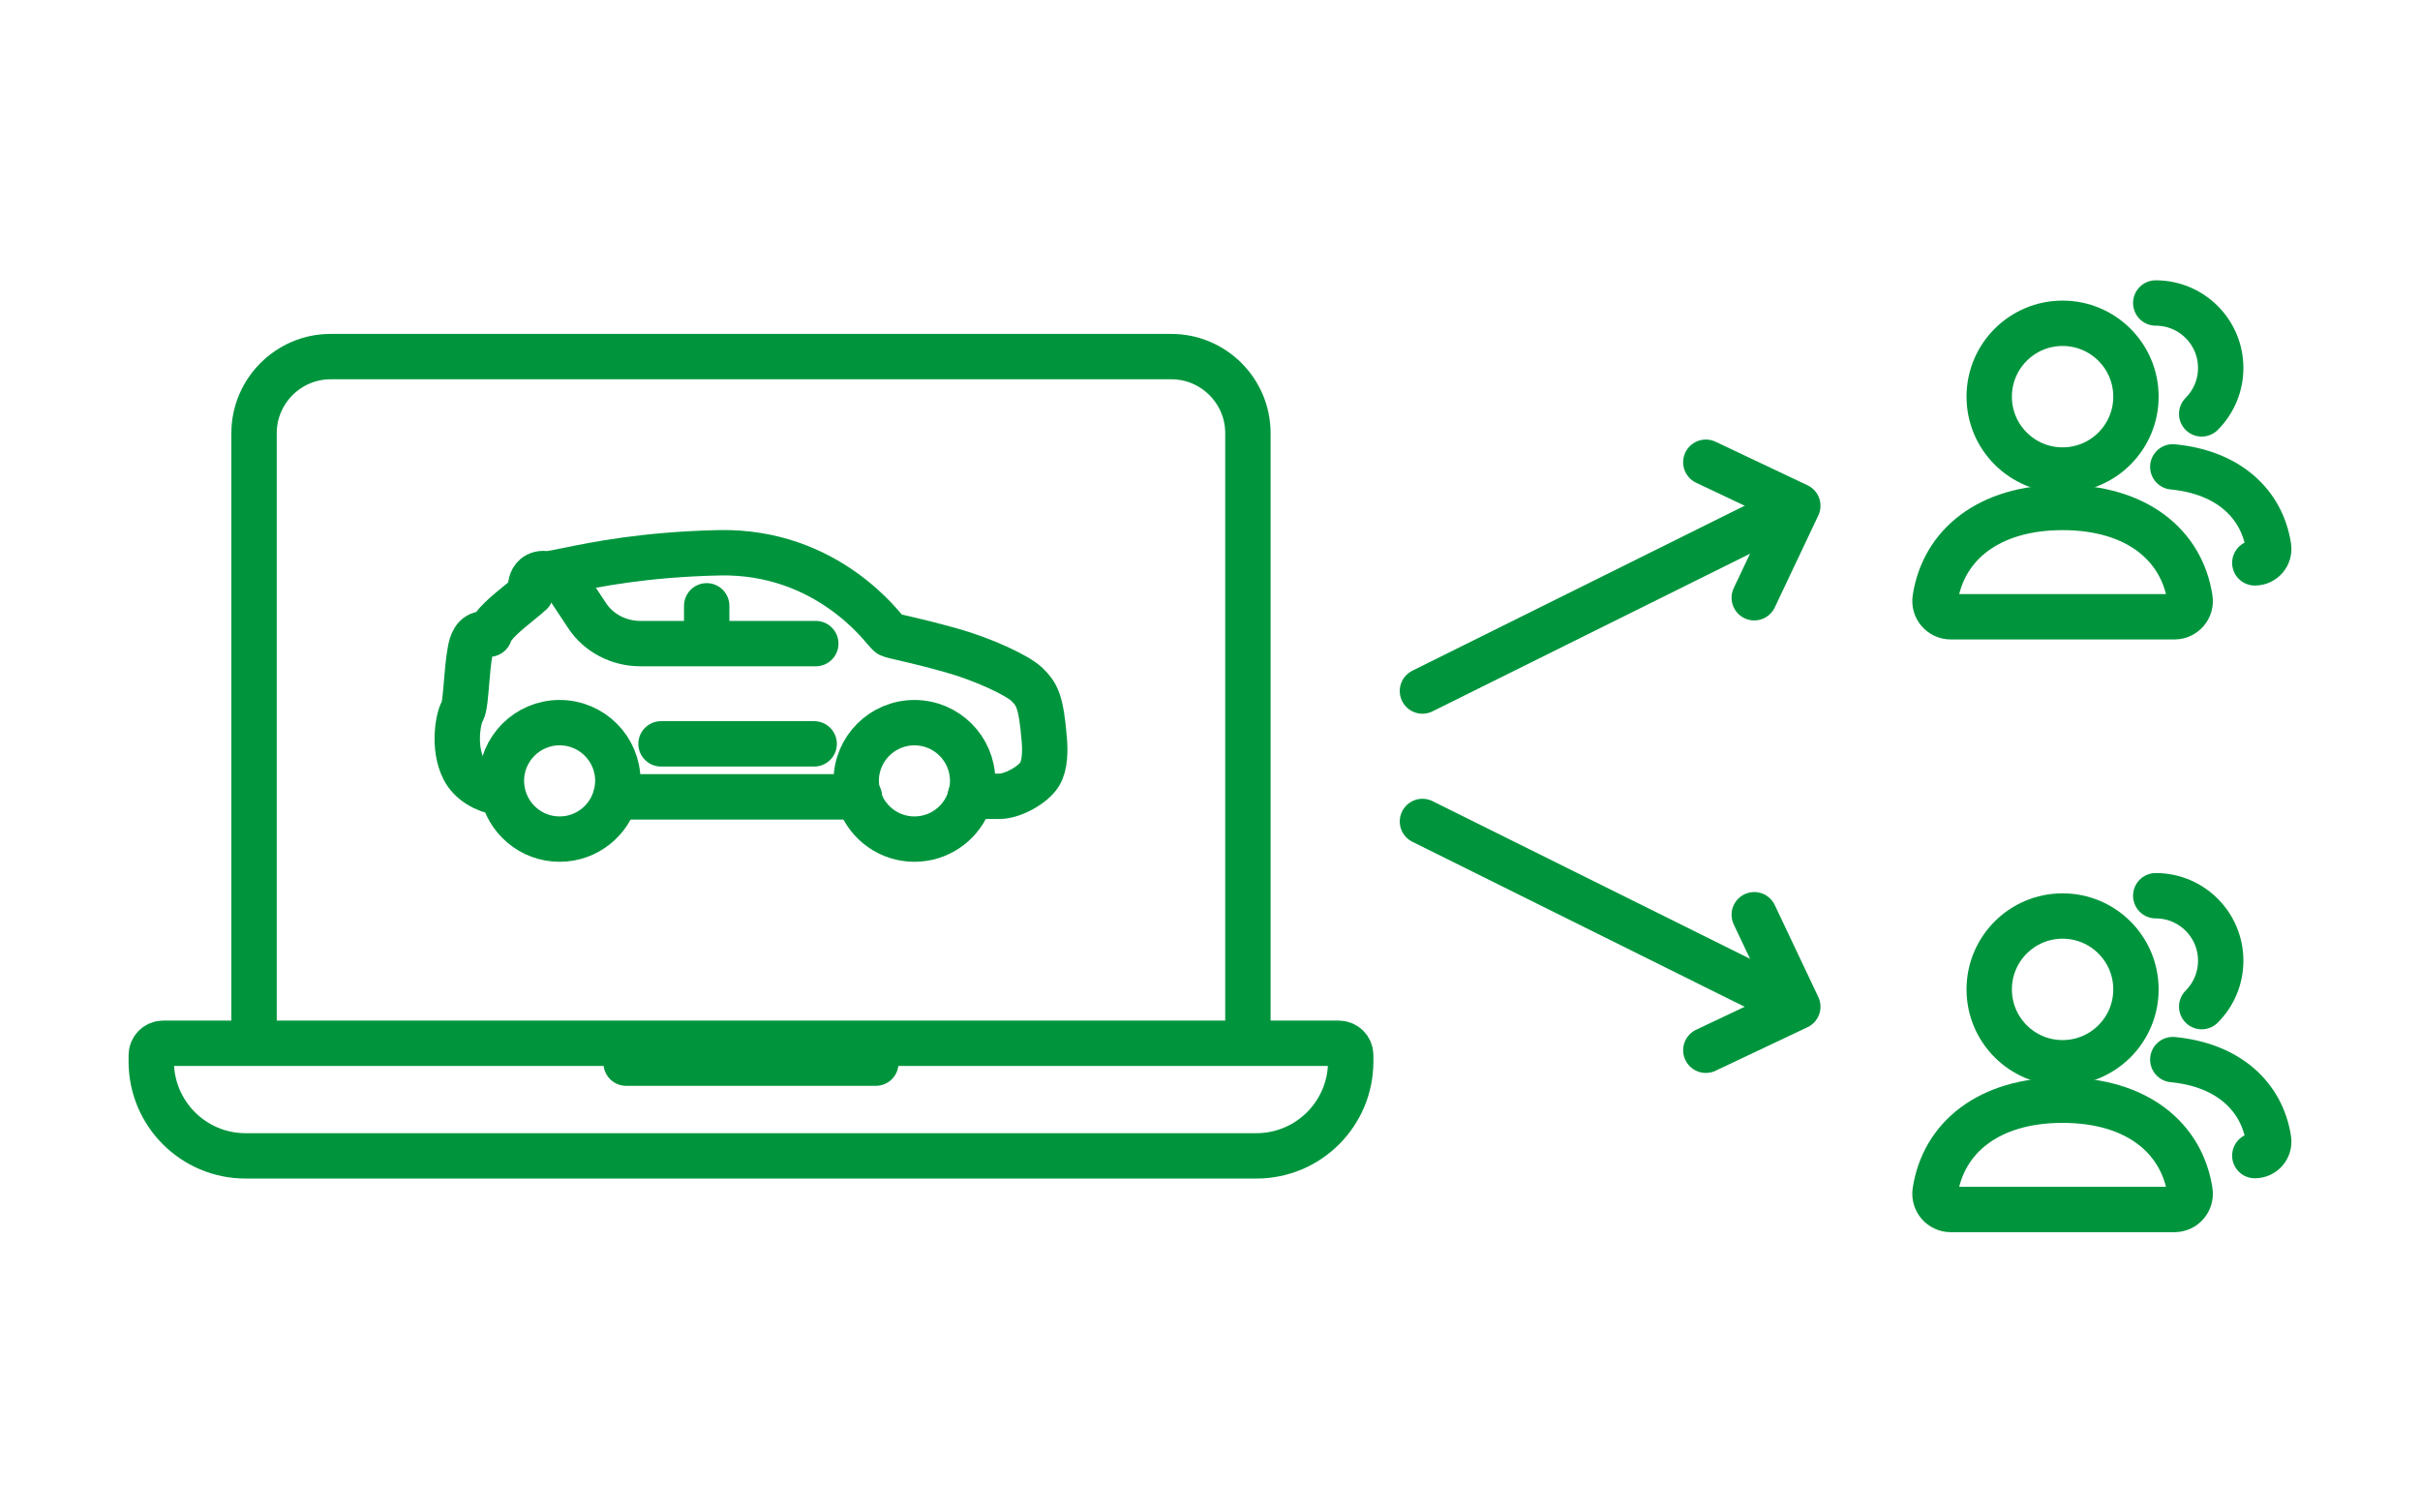 <?xml version="1.0" encoding="UTF-8"?><svg id="b" xmlns="http://www.w3.org/2000/svg" width="160" height="100" viewBox="0 0 160 100"><g id="c"><rect width="160" height="100" fill="none" stroke-width="0"/><circle cx="136.369" cy="26.226" r="4.851" fill="none" stroke="#00953d" stroke-linecap="round" stroke-linejoin="round" stroke-width="3"/><path d="M128.972,40.778c-.636,0-1.123-.566-1.028-1.195.539-3.536,3.517-6.032,8.425-6.032s7.886,2.496,8.425,6.032c.096.628-.392,1.195-1.028,1.195h-14.794Z" fill="none" stroke="#00953d" stroke-linecap="round" stroke-linejoin="round" stroke-width="3"/><path d="M142.529,20.033c2.372,0,4.295,1.923,4.295,4.295,0,1.186-.481,2.26-1.258,3.037" fill="none" stroke="#00953d" stroke-linecap="round" stroke-linejoin="round" stroke-width="3"/><path d="M143.656,30.868c3.674.351,5.898,2.439,6.333,5.289.085.556-.347,1.058-.91,1.058" fill="none" stroke="#00953d" stroke-linecap="round" stroke-linejoin="round" stroke-width="3"/><line x1="94.046" y1="45.688" x2="118.329" y2="33.631" fill="none" stroke="#00953d" stroke-linecap="round" stroke-miterlimit="10" stroke-width="2"/><polyline points="112.782 30.561 118.863 33.44 115.984 39.521" fill="none" stroke="#00953d" stroke-linecap="round" stroke-linejoin="round" stroke-width="2"/><line x1="94.046" y1="45.688" x2="118.329" y2="33.631" fill="none" stroke="#00953d" stroke-linecap="round" stroke-linejoin="round" stroke-width="3"/><polyline points="112.782 30.561 118.863 33.44 115.984 39.521" fill="none" stroke="#00953d" stroke-linecap="round" stroke-linejoin="round" stroke-width="3"/><circle cx="136.369" cy="65.415" r="4.851" fill="none" stroke="#00953d" stroke-linecap="round" stroke-linejoin="round" stroke-width="3"/><path d="M128.972,79.967c-.636,0-1.123-.566-1.028-1.195.539-3.536,3.517-6.032,8.425-6.032s7.886,2.496,8.425,6.032c.096.628-.392,1.195-1.028,1.195h-14.794Z" fill="none" stroke="#00953d" stroke-linecap="round" stroke-linejoin="round" stroke-width="3"/><path d="M142.529,59.222c2.372,0,4.295,1.923,4.295,4.295,0,1.186-.481,2.26-1.258,3.037" fill="none" stroke="#00953d" stroke-linecap="round" stroke-linejoin="round" stroke-width="3"/><path d="M143.656,70.057c3.674.351,5.898,2.439,6.333,5.289.085.556-.347,1.058-.91,1.058" fill="none" stroke="#00953d" stroke-linecap="round" stroke-linejoin="round" stroke-width="3"/><line x1="94.046" y1="54.312" x2="118.329" y2="66.369" fill="none" stroke="#00953d" stroke-linecap="round" stroke-miterlimit="10" stroke-width="2"/><polyline points="112.782 69.439 118.863 66.56 115.984 60.479" fill="none" stroke="#00953d" stroke-linecap="round" stroke-linejoin="round" stroke-width="2"/><line x1="94.046" y1="54.312" x2="118.329" y2="66.369" fill="none" stroke="#00953d" stroke-linecap="round" stroke-linejoin="round" stroke-width="3"/><polyline points="112.782 69.439 118.863 66.56 115.984 60.479" fill="none" stroke="#00953d" stroke-linecap="round" stroke-linejoin="round" stroke-width="3"/><path d="M16.797,68.893V28.634c0-2.781,2.276-5.057,5.057-5.057h55.595c2.781,0,5.057,2.276,5.057,5.057v40.259" fill="none" stroke="#00953d" stroke-linecap="round" stroke-linejoin="round" stroke-width="3"/><path d="M10.788,68.978h77.727c.435,0,.788.353.788.788v.422c0,3.441-2.794,6.234-6.234,6.234H16.235c-3.441,0-6.234-2.794-6.234-6.234v-.422c0-.435.353-.788.788-.788Z" fill="none" stroke="#00953d" stroke-linecap="round" stroke-linejoin="round" stroke-width="3"/><line x1="57.906" y1="70.291" x2="41.398" y2="70.291" fill="none" stroke="#00953d" stroke-linecap="round" stroke-linejoin="round" stroke-width="3"/><path d="M33.042,52.416c-.994-.164-1.945-.711-2.378-1.558-.741-1.449-.363-3.41-.097-3.827.143-.225.215-1.107.278-1.884.057-.69.121-1.471.247-2.145.087-.471.278-1.099.925-1.099.065,0,.13.006.194.013.04.004.08.009.146.01,0,0,.022-.02.049-.098.19-.544.987-1.221,2.009-2.049.252-.203.553-.448.682-.574-.047-.326-.04-.727.187-1.002.105-.129.304-.283.646-.283.05,0,.104.003.223.014.247,0,.741-.101,1.426-.243,1.765-.362,5.051-1.037,9.979-1.144,7.174-.142,10.858,5.035,11.091,5.253l.166.154c.295.142,1.277.264,4.069,1.042,2.127.593,4.418,1.663,5.027,2.27.631.63.921,1.041,1.135,3.663.056.692.056,1.654-.301,2.248-.442.735-1.803,1.471-2.661,1.471h-1.935" fill="none" stroke="#00953d" stroke-linecap="round" stroke-miterlimit="10"/><path d="M63.989,53.163c-.593,1.363-1.949,2.316-3.53,2.316-1.638,0-3.033-1.025-3.589-2.465-.044-.115-.083-.233-.117-.353-.032-.115-.059-.233-.081-.351-.039-.221-.064-.448-.064-.68,0-2.126,1.723-3.85,3.85-3.85,2.126,0,3.85,1.723,3.85,3.85,0,.288-.034.569-.095.84-.026.118-.056.233-.094.346-.038.119-.081.234-.13.347Z" fill="none" stroke="#00953d" stroke-linecap="round" stroke-miterlimit="10"/><path d="M40.732,52.556c-.415,1.677-1.928,2.923-3.733,2.923-1.888,0-3.455-1.361-3.783-3.154-.021-.116-.037-.233-.049-.353-.01-.113-.017-.227-.017-.343v-.009c.004-2.122,1.727-3.841,3.85-3.841,2.126,0,3.85,1.723,3.85,3.85,0,.077-.007.152-.012.229-.007.118-.018.234-.036.349-.018.118-.041.234-.068.348Z" fill="none" stroke="#00953d" stroke-linecap="round" stroke-miterlimit="10"/><path d="M36.999,37.956l1.824,2.755c.76,1.147,2.09,1.842,3.52,1.842h11.593" fill="none" stroke="#00953d" stroke-linecap="round" stroke-miterlimit="10"/><line x1="43.704" y1="49.181" x2="53.829" y2="49.181" fill="none" stroke="#00953d" stroke-linecap="round" stroke-miterlimit="10"/><line x1="40.709" y1="52.685" x2="56.824" y2="52.685" fill="none" stroke="#00953d" stroke-linecap="round" stroke-miterlimit="10"/><line x1="46.724" y1="42.408" x2="46.724" y2="40.054" fill="none" stroke="#00953d" stroke-linecap="round" stroke-miterlimit="10"/><path d="M33.042,52.416c-.994-.164-1.945-.711-2.378-1.558-.741-1.449-.363-3.41-.097-3.827.143-.225.215-1.107.278-1.884.057-.69.121-1.471.247-2.145.087-.471.278-1.099.925-1.099.065,0,.13.006.194.013.04.004.08.009.146.01,0,0,.022-.02.049-.098.19-.544.987-1.221,2.009-2.049.252-.203.553-.448.682-.574-.047-.326-.04-.727.187-1.002.105-.129.304-.283.646-.283.05,0,.104.003.223.014.247,0,.741-.101,1.426-.243,1.765-.362,5.051-1.037,9.979-1.144,7.174-.142,10.858,5.035,11.091,5.253l.166.154c.295.142,1.277.264,4.069,1.042,2.127.593,4.418,1.663,5.027,2.27.631.63.921,1.041,1.135,3.663.056.692.056,1.654-.301,2.248-.442.735-1.803,1.471-2.661,1.471h-1.935" fill="none" stroke="#00953d" stroke-linecap="round" stroke-linejoin="round" stroke-width="3"/><path d="M63.989,53.163c-.593,1.363-1.949,2.316-3.53,2.316-1.638,0-3.033-1.025-3.589-2.465-.044-.115-.083-.233-.117-.353-.032-.115-.059-.233-.081-.351-.039-.221-.064-.448-.064-.68,0-2.126,1.723-3.85,3.85-3.85,2.126,0,3.85,1.723,3.85,3.85,0,.288-.034.569-.095.84-.026.118-.056.233-.094.346-.038.119-.081.234-.13.347Z" fill="none" stroke="#00953d" stroke-linecap="round" stroke-linejoin="round" stroke-width="3"/><path d="M40.732,52.556c-.415,1.677-1.928,2.923-3.733,2.923-1.888,0-3.455-1.361-3.783-3.154-.021-.116-.037-.233-.049-.353-.01-.113-.017-.227-.017-.343v-.009c.004-2.122,1.727-3.841,3.85-3.841,2.126,0,3.85,1.723,3.85,3.85,0,.077-.007.152-.012.229-.007.118-.018.234-.036.349-.018.118-.041.234-.068.348Z" fill="none" stroke="#00953d" stroke-linecap="round" stroke-linejoin="round" stroke-width="3"/><path d="M36.999,37.956l1.824,2.755c.76,1.147,2.09,1.842,3.52,1.842h11.593" fill="none" stroke="#00953d" stroke-linecap="round" stroke-linejoin="round" stroke-width="3"/><line x1="43.704" y1="49.181" x2="53.829" y2="49.181" fill="none" stroke="#00953d" stroke-linecap="round" stroke-linejoin="round" stroke-width="3"/><line x1="40.709" y1="52.685" x2="56.824" y2="52.685" fill="none" stroke="#00953d" stroke-linecap="round" stroke-linejoin="round" stroke-width="3"/><line x1="46.724" y1="42.408" x2="46.724" y2="40.054" fill="none" stroke="#00953d" stroke-linecap="round" stroke-linejoin="round" stroke-width="3"/></g></svg>